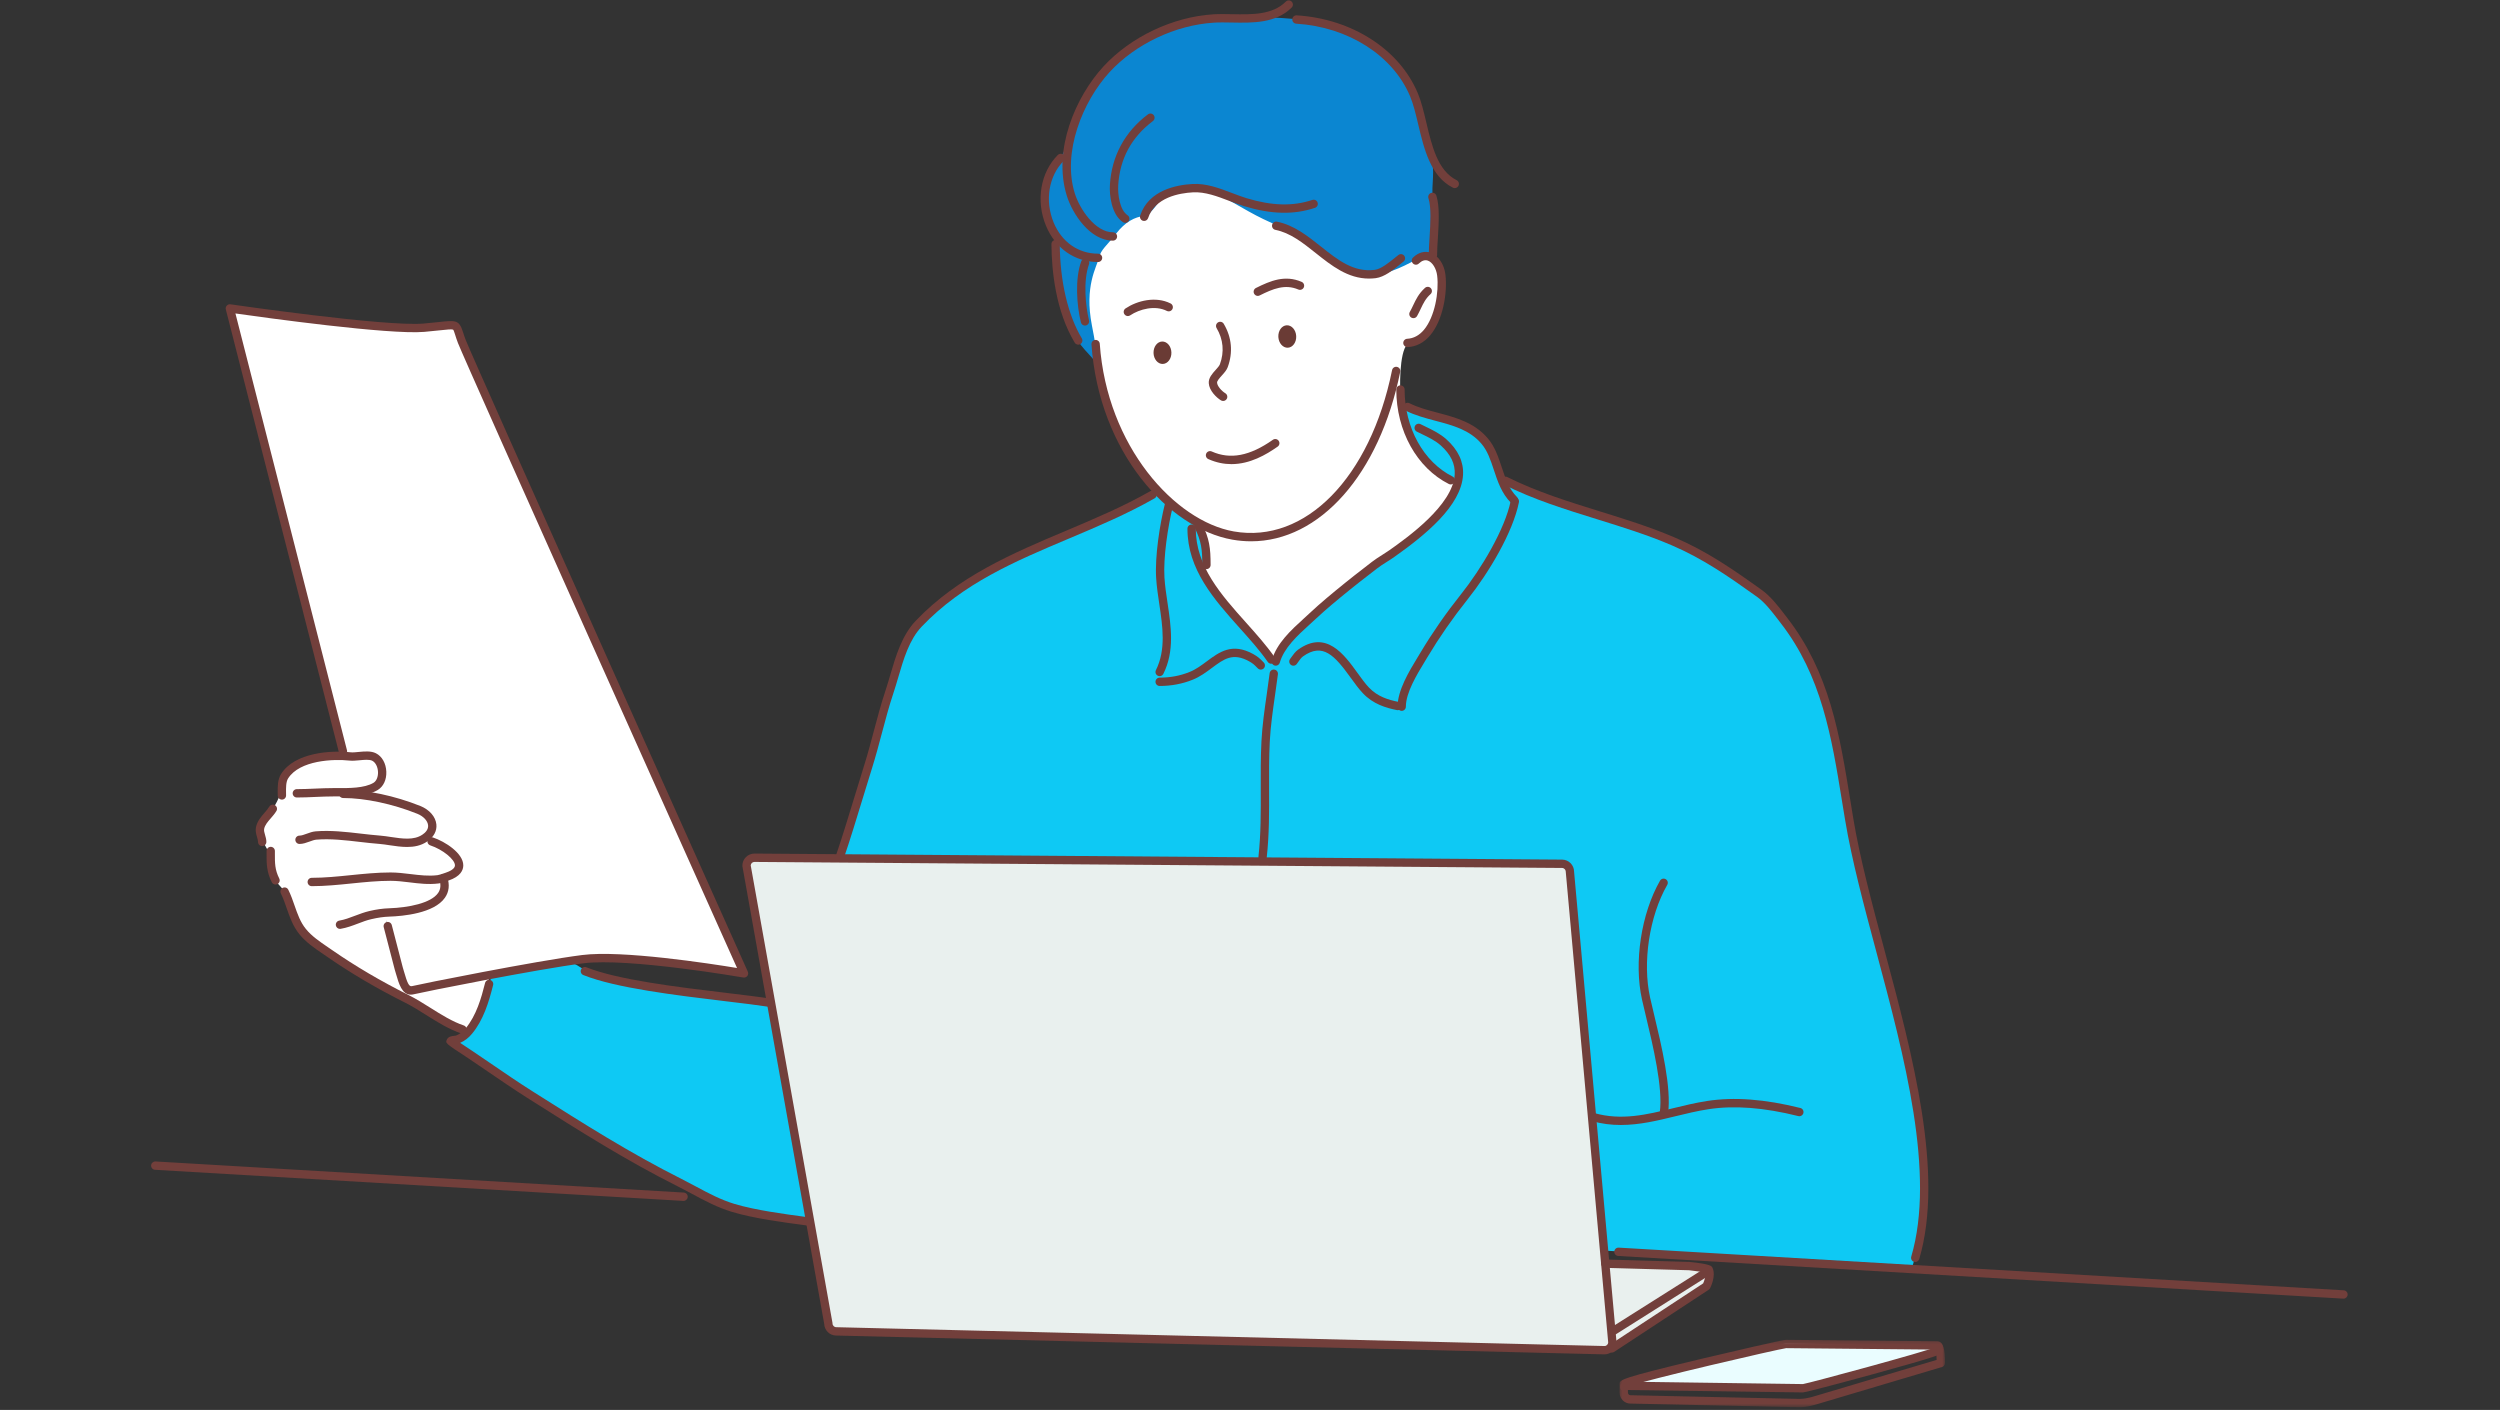 <svg width="594" height="335" viewBox="0 0 594 335" fill="none" xmlns="http://www.w3.org/2000/svg">
<rect x="0" y="0" width="594" height="335" fill="#333333" stroke="none"/>
<path fill-rule="evenodd" clip-rule="evenodd" d="M257.509 76.79C251.6 55.174 263.665 37.768 279.212 37.768C292.142 37.768 322.432 57.847 338.79 60.588C341.021 60.964 342.675 63.692 342.675 66.305C342.675 69.053 341.783 80.144 335.165 81.293C332.69 81.719 332.547 89.799 332.714 93.63C332.951 99.082 335.902 110.615 346.566 114.429C370.871 123.129 316.576 168.637 307.328 168.637C301.172 168.637 290.736 151.109 283.461 135.944C280.326 129.418 283.122 124.166 278.279 119.555C270.259 111.926 267.388 106.297 265.292 102.085C263.89 99.254 258.222 79.4 257.509 76.79Z" fill="white"/>
<path fill-rule="evenodd" clip-rule="evenodd" d="M260.587 86.496C259.625 84.69 256.028 82.114 254.74 78.317C253.454 74.513 251.596 71.229 251.335 66.654C251.081 62.081 251.015 58.858 251.081 57.251C251.144 55.64 249.411 53.771 248.961 51.837C248.514 49.901 247.803 47.907 248.253 45.396C248.705 42.886 249.667 40.562 251.081 38.824C252.492 37.087 253.263 35.085 254.677 31.157C256.089 27.226 257.892 22.331 260.521 18.982C263.154 15.633 270.927 9.192 273.948 7.968C276.964 6.742 282.038 4.617 285.38 4.554C288.721 4.488 295.271 4.747 298.224 4.297C301.18 3.844 308.243 4.554 310.623 4.808C312.997 5.07 317.362 5.903 320.898 7.646C324.429 9.383 331.173 13.765 332.976 17.114C334.769 20.465 336.635 24.265 337.725 29.099C338.818 33.929 338.687 33.995 339.91 37.152C341.128 40.305 340.036 44.042 340.425 46.877C340.807 49.71 340.551 55.509 340.551 57.959C340.551 60.409 339.91 59.505 338.368 60.535C336.828 61.565 330.982 64.848 328.221 64.914C325.456 64.979 321.838 65.437 317.828 62.83C313.819 60.215 312.286 57.741 309.468 56.347C306.652 54.956 304.583 54.154 300.167 52.053C295.756 49.955 289.371 45.808 287.464 45.294C285.552 44.783 280.002 44.553 277.817 45.588C275.628 46.623 273.883 51.101 271.777 51.326C269.679 51.547 267.349 52.691 265.189 55.516C263.028 58.344 261.573 59.226 261.082 61.325C260.594 63.426 257.609 67.969 259.436 77.314C259.787 79.114 261.549 88.299 260.587 86.496Z" fill="#0B86D1"/>
<path fill-rule="evenodd" clip-rule="evenodd" d="M199.52 204.041C199.52 204.041 201.069 197.474 202.534 194.016C203.998 190.56 207.36 179.411 208.31 175.693C209.253 171.976 211.409 164.2 212.446 160.916C213.478 157.63 214.771 152.446 216.494 150.372C218.215 148.298 225.111 141.818 227.349 140.432C229.592 139.048 235.968 134.986 239.412 133.343C242.863 131.703 251.739 127.729 254.494 126.604C257.252 125.48 266.567 121.619 269.9 119.766C273.235 117.909 273.912 115.988 275.64 117.538C277.368 119.085 279.529 121.496 281.874 122.737C284.218 123.975 284.774 124.653 285.393 126.325C286.009 127.995 286.623 130.656 286.563 132.456C286.502 134.247 285.393 135.486 286.751 137.839C288.105 140.189 290.947 143.967 292.552 145.576C294.154 147.185 296.748 149.849 298.783 152.323C300.821 154.802 302.239 158.265 303.165 156.409C304.091 154.552 304.956 152.941 307.67 150.217C310.387 147.493 315.878 142.668 319.581 139.816C323.284 136.971 326.615 134.373 331.185 131.09C335.751 127.811 338.356 126.33 340.8 123.185C343.239 120.037 344.254 119.165 345.252 117.017C346.25 114.868 345.989 114.66 344.131 113.707C342.274 112.757 339.538 110.7 337.668 108.194C335.802 105.686 335.084 104.247 334.199 101.271C333.315 98.293 332.326 95.128 334.057 96.371C335.79 97.619 339.63 98.511 342.663 99.291C345.692 100.076 348.778 100.973 350.772 102.788C352.762 104.598 354.125 106.088 355.009 108.705C355.897 111.323 355.677 113.305 357.656 114.282C359.636 115.261 373.492 120.24 377.618 121.702C381.744 123.161 389.942 125.361 394.791 127.426C399.639 129.49 405.8 132.881 409.126 134.788C412.449 136.69 414.704 137.727 418.349 141.045C421.994 144.36 425.274 149.228 427.152 152.085C429.032 154.94 431.631 160.923 433.678 166.914C435.723 172.902 437.103 181.26 437.936 185.791C438.778 190.318 439.711 197.937 441.141 203.499C442.57 209.055 447.865 230.039 449.386 235.564C450.904 241.094 455.242 260.653 456.144 266.469C457.043 272.282 457.729 285.08 457.106 289.672C456.482 294.259 454.186 301.544 454.186 301.544L381.205 297.138L199.52 204.041Z" fill="#0EC9F4"/>
<path fill-rule="evenodd" clip-rule="evenodd" d="M192.636 290.227C192.636 290.227 188.991 289.611 186.038 289.274C183.082 288.94 176.411 288.186 173.844 287.021C171.27 285.865 163.25 282.101 159.98 280.279C156.71 278.459 147.083 273.108 142.302 270.15C137.519 267.188 127.786 261.491 123.268 258.316C118.751 255.144 113.018 251.64 110.881 250.046C108.745 248.449 106.946 248.148 108.981 246.781C111.017 245.415 112.798 243.726 113.414 242.102C114.033 240.478 115.582 237.413 115.979 234.75C116.377 232.079 117.327 231.318 119.162 230.897C120.994 230.477 131.96 228.665 134.15 228.476C136.344 228.294 138.329 230.354 139.716 230.897C141.103 231.442 145.505 233.053 149.775 233.732C154.039 234.406 164.543 235.833 168.355 236.267C172.164 236.696 176.855 237.469 179.43 237.759C182.001 238.05 183.514 238.758 183.514 238.758L192.636 290.227Z" fill="#0EC9F4"/>
<path fill-rule="evenodd" clip-rule="evenodd" d="M81.483 178.499C69.792 132.791 54.613 73.286 54.613 73.286C54.613 73.286 91.463 78.663 100.703 77.871C109.938 77.071 107.855 76.274 109.738 81.155C111.625 86.038 176.785 231.282 176.785 231.282C176.785 231.282 149.369 226.501 138.447 227.896C127.519 229.29 100.103 234.771 98.117 235.268C96.132 235.765 95.635 233.078 94.74 230.087C94.61 229.651 93.657 225.987 92.132 220.045C89.71 210.638 81.483 178.499 81.483 178.499Z" fill="white"/>
<path fill-rule="evenodd" clip-rule="evenodd" d="M110.448 244.862C108.911 244.164 105.495 242.606 102.844 240.999C100.197 239.393 93.019 235.45 90.237 233.974C87.457 232.501 79.617 227.754 77.101 225.75C74.589 223.741 71.57 221.787 70.306 218.962C69.042 216.131 68.656 213.599 67.624 211.92C66.596 210.238 65.748 210.262 64.987 207.781C64.228 205.306 64.443 203.6 63.575 201.972C62.707 200.346 61.97 199.25 61.973 197.52C61.982 195.79 62.833 195.099 64.032 193.374C65.236 191.646 66.543 189.472 66.952 187.209C67.36 184.948 67.469 184.228 69.067 182.903C70.662 181.58 72.924 180.39 74.812 180.051C76.697 179.709 79.88 179.723 82.645 179.682C85.405 179.641 86.176 179.321 88.059 179.653C89.945 179.975 90.534 180.748 90.686 182.486C90.836 184.221 90.336 186.736 88.871 187.207C87.404 187.682 84.668 188.544 86.285 188.736C87.905 188.932 92.337 190.076 95.097 190.866C97.858 191.656 99.407 192.208 100.753 193.078C102.097 193.951 103.325 195.569 102.73 196.711C102.136 197.855 100.927 198.693 102.465 199.49C103.997 200.288 106.665 201.727 107.639 202.779C108.618 203.831 109.766 204.773 108.986 206.07C108.202 207.366 106.31 208.05 105.795 208.791C105.283 209.535 106.281 209.891 105.544 211.321C104.802 212.753 104.263 214.062 101.889 215.072C99.513 216.078 97.094 216.475 94.771 216.9C92.446 217.321 91.46 218.065 92.023 220.232C92.586 222.4 96.023 234.156 96.023 234.156C96.023 234.156 96.064 235.557 98.025 235.13C99.987 234.706 109.624 232.797 112.333 232.21C115.035 231.626 116.684 232.317 116.27 233.843C115.86 235.368 114.33 241.588 112.116 244.118C111.591 244.717 111.985 245.558 110.448 244.862Z" fill="white"/>
<path fill-rule="evenodd" clip-rule="evenodd" d="M179.253 203.801L371.14 205.236C372.172 205.236 373.016 206.079 373.016 207.116L383.095 318.924C383.095 319.963 382.256 320.804 381.219 320.804L198.695 316.331C197.658 316.331 196.815 315.492 196.815 314.45L177.375 205.682C177.375 204.647 178.219 203.801 179.253 203.801Z" fill="#E9F0EE"/>
<path fill-rule="evenodd" clip-rule="evenodd" d="M382.974 320.382L405.437 305.617C405.437 305.617 406.68 303.22 406.008 301.687C405.836 301.289 401.425 300.824 401.425 300.824L381.441 300.247L382.974 320.382Z" fill="#E9F0EE"/>
<path fill-rule="evenodd" clip-rule="evenodd" d="M386.305 328.702L398.801 325.421L424.259 319.178L460.618 319.859C460.618 319.859 461.36 320.695 460.023 321.131C458.689 321.565 427.942 330.124 427.942 330.124L397.208 329.584L386.305 328.702Z" fill="#EAFDFF"/>
<path d="M297.263 128.613C295.791 128.613 294.307 128.485 292.806 128.221C277.765 125.574 261.129 107.494 259.33 81.821C259.294 81.274 259.703 80.803 260.249 80.762C260.795 80.728 261.266 81.133 261.305 81.681C263.009 106.059 279.162 123.803 293.149 126.27C310.109 129.25 325.57 113.494 330.757 87.947C330.866 87.407 331.388 87.058 331.922 87.169C332.456 87.281 332.805 87.804 332.693 88.34C327.731 112.791 313.527 128.613 297.263 128.613Z" fill="#723F3B"/>
<path d="M290.621 95.27C290.44 95.27 290.266 95.224 290.101 95.127C288.989 94.444 287.3 92.791 287.203 91.03C287.131 89.782 288.04 88.776 288.842 87.889C289.27 87.414 289.71 86.924 289.845 86.561C290.93 83.619 290.66 80.643 289.062 77.951C288.784 77.481 288.941 76.873 289.41 76.594C289.879 76.313 290.486 76.468 290.764 76.938C292.675 80.163 293.002 83.726 291.701 87.252C291.435 87.971 290.86 88.604 290.309 89.217C289.792 89.791 289.151 90.499 289.176 90.921C289.221 91.732 290.225 92.879 291.133 93.433C291.602 93.719 291.75 94.33 291.464 94.795C291.276 95.103 290.95 95.27 290.621 95.27Z" fill="#723F3B"/>
<path fill-rule="evenodd" clip-rule="evenodd" d="M303.735 80.069C303.656 78.603 304.54 77.355 305.71 77.289C306.88 77.224 307.895 78.365 307.977 79.836C308.059 81.305 307.175 82.553 306.003 82.618C304.833 82.679 303.818 81.542 303.735 80.069Z" fill="#6A3B35"/>
<path d="M334.404 82.475C333.882 82.475 333.442 82.061 333.415 81.53C333.389 80.985 333.807 80.52 334.353 80.491C335.871 80.413 337.208 79.698 338.329 78.365C340.893 75.309 341.942 69.414 341.469 65.478C341.268 63.811 340.347 62.313 339.276 61.93C338.578 61.676 337.848 61.913 337.101 62.623C336.71 63.002 336.084 62.984 335.707 62.587C335.33 62.192 335.344 61.562 335.74 61.184C337.036 59.95 338.534 59.553 339.944 60.06C341.737 60.711 343.141 62.793 343.434 65.241C343.949 69.54 342.863 76.041 339.842 79.64C338.353 81.412 336.54 82.364 334.452 82.471C334.435 82.475 334.418 82.475 334.404 82.475Z" fill="#723F3B"/>
<path d="M335.832 75.596C335.67 75.596 335.501 75.554 335.346 75.47C334.87 75.201 334.704 74.595 334.972 74.12C335.291 73.553 335.547 73.007 335.796 72.484C336.436 71.139 337.096 69.748 338.573 68.408C338.977 68.04 339.6 68.071 339.968 68.476C340.333 68.881 340.306 69.511 339.898 69.879C338.711 70.955 338.189 72.06 337.582 73.335C337.316 73.899 337.036 74.483 336.693 75.094C336.514 75.416 336.178 75.596 335.832 75.596Z" fill="#723F3B"/>
<path fill-rule="evenodd" clip-rule="evenodd" d="M274.079 83.869C274.041 82.398 274.957 81.174 276.131 81.145C277.301 81.114 278.285 82.279 278.324 83.75C278.365 85.224 277.449 86.445 276.274 86.474C275.104 86.508 274.12 85.342 274.079 83.869Z" fill="#6A3B35"/>
<path d="M344.686 115.106C344.539 115.106 344.384 115.067 344.246 114.999C336.659 111.192 331.758 102.383 331.758 92.552C331.758 92.004 332.203 91.561 332.744 91.561C333.29 91.561 333.735 92.004 333.735 92.552C333.735 101.639 338.209 109.752 345.131 113.223C345.617 113.47 345.815 114.066 345.571 114.553C345.399 114.9 345.049 115.106 344.686 115.106Z" fill="#723F3B"/>
<path d="M286.654 135.224C286.108 135.224 285.663 134.778 285.663 134.23C285.663 130.685 285.484 128.649 283.819 125.315C283.575 124.825 283.775 124.231 284.264 123.987C284.749 123.742 285.344 123.941 285.591 124.428C287.36 127.973 287.64 130.224 287.64 134.23C287.64 134.778 287.2 135.224 286.654 135.224Z" fill="#723F3B"/>
<path d="M199.601 204.434C199.492 204.434 199.381 204.415 199.275 204.378C198.762 204.199 198.489 203.634 198.668 203.113C199.973 199.36 201.757 193.507 203.333 188.343C204.075 185.898 204.771 183.615 205.339 181.807C206.183 179.137 206.915 176.372 207.621 173.701C208.467 170.522 209.339 167.229 210.405 164.04C210.794 162.879 211.149 161.66 211.512 160.417C212.808 155.982 214.275 150.961 217.574 147.505C227.67 136.918 240.685 131.422 253.27 126.11C259.978 123.279 266.91 120.352 273.351 116.683C273.829 116.414 274.431 116.581 274.702 117.056C274.97 117.534 274.803 118.14 274.33 118.409C267.782 122.136 260.797 125.087 254.037 127.937C241.067 133.414 228.815 138.588 219.002 148.875C216.041 151.984 214.705 156.556 213.412 160.977C213.04 162.244 212.677 163.487 212.281 164.665C211.234 167.801 210.369 171.06 209.533 174.21C208.82 176.905 208.077 179.69 207.227 182.406C206.659 184.209 205.965 186.482 205.223 188.92C203.642 194.106 201.851 199.978 200.534 203.768C200.391 204.177 200.01 204.434 199.601 204.434Z" fill="#723F3B"/>
<path d="M302.041 157.705C301.729 157.705 301.422 157.557 301.231 157.278C299.334 154.559 297.023 151.978 294.579 149.252C288.464 142.414 282.137 135.347 282.137 125.61C282.137 125.063 282.581 124.622 283.128 124.622C283.669 124.622 284.114 125.063 284.114 125.61C284.114 134.586 290.185 141.367 296.051 147.922C298.43 150.58 300.883 153.323 302.848 156.142C303.162 156.592 303.053 157.21 302.609 157.525C302.437 157.642 302.236 157.705 302.041 157.705Z" fill="#723F3B"/>
<path d="M303.125 158.17C303.036 158.17 302.941 158.153 302.852 158.129C302.325 157.979 302.025 157.431 302.175 156.903C303.333 152.834 306.768 149.71 309.796 146.953C310.253 146.531 310.7 146.124 311.133 145.722C313.801 143.223 316.527 140.982 319.558 138.524C321.028 137.327 322.529 136.166 324.03 135.008L325.925 133.535C326.737 132.907 327.597 132.362 328.433 131.834C329.014 131.468 329.591 131.102 330.15 130.709C334.275 127.789 345.236 120.032 345.64 112.738C345.783 110.213 344.693 107.952 342.312 105.826C341.024 104.68 339.457 103.924 337.804 103.127C337.413 102.935 337.021 102.746 336.632 102.555C336.144 102.308 335.948 101.712 336.192 101.22C336.436 100.735 337.028 100.534 337.517 100.779C337.896 100.968 338.275 101.152 338.66 101.339C340.369 102.162 342.128 103.015 343.624 104.346C346.447 106.864 347.794 109.723 347.617 112.847C347.206 120.163 338.677 127.103 331.288 132.33C330.705 132.742 330.096 133.13 329.485 133.515C328.658 134.039 327.875 134.528 327.14 135.103L325.241 136.578C323.749 137.727 322.26 138.881 320.801 140.066C317.799 142.501 315.104 144.716 312.484 147.173C312.046 147.578 311.587 147.997 311.125 148.416C308.29 150.997 305.083 153.927 304.075 157.451C303.949 157.884 303.553 158.17 303.125 158.17Z" fill="#723F3B"/>
<path d="M332.117 168.741C332.056 168.741 331.986 168.734 331.921 168.721C329.284 168.193 326.251 167.301 323.805 164.699C322.821 163.654 321.895 162.38 320.916 161.02C317.134 155.778 314.296 152.589 309.59 155.963C309.179 156.256 308.807 156.779 308.452 157.288C308.334 157.451 308.22 157.615 308.106 157.77C307.78 158.211 307.156 158.301 306.719 157.972C306.284 157.642 306.194 157.022 306.521 156.583C306.627 156.44 306.731 156.295 306.837 156.142C307.27 155.534 307.761 154.838 308.445 154.346C315.094 149.58 319.389 155.522 322.519 159.859C323.457 161.161 324.346 162.392 325.238 163.339C327.302 165.527 329.859 166.284 332.312 166.776C332.847 166.885 333.195 167.406 333.088 167.944C332.989 168.414 332.578 168.741 332.117 168.741Z" fill="#723F3B"/>
<path d="M333.049 168.898C332.502 168.898 332.062 168.452 332.062 167.904C332.062 164.022 334.813 159.488 336.824 156.178L337.469 155.112C340.333 150.323 343.596 145.632 347.159 141.163C351.889 135.233 357.603 125.746 358.956 118.941C359.065 118.401 359.587 118.049 360.121 118.159C360.66 118.265 361.006 118.789 360.9 119.329C359.469 126.497 353.741 136.084 348.706 142.401C345.194 146.797 341.987 151.419 339.164 156.13L338.516 157.21C336.623 160.322 334.035 164.582 334.035 167.904C334.035 168.452 333.595 168.898 333.049 168.898Z" fill="#723F3B"/>
<path d="M359.712 119.763C359.46 119.763 359.207 119.664 359.011 119.472C356.79 117.243 355.847 114.4 354.938 111.652C354.165 109.321 353.437 107.118 351.982 105.422C349.169 102.129 345.246 101.089 341.091 99.987C338.706 99.352 336.236 98.697 334.002 97.578C333.512 97.333 333.313 96.739 333.558 96.247C333.802 95.758 334.396 95.561 334.887 95.801C336.937 96.834 339.199 97.435 341.596 98.067C345.862 99.201 350.271 100.367 353.488 104.133C355.192 106.125 356.014 108.618 356.814 111.027C357.691 113.673 358.518 116.172 360.41 118.069C360.797 118.455 360.797 119.085 360.41 119.472C360.219 119.664 359.966 119.763 359.712 119.763Z" fill="#723F3B"/>
<path d="M275.534 162.988C274.988 162.988 274.543 162.542 274.543 161.994C274.543 161.446 274.988 161.005 275.534 161.005C278.062 161.005 280.378 160.571 282.608 159.675C284.146 159.062 285.475 158.068 286.763 157.111C289.707 154.923 292.748 152.657 297.71 155.373C298.885 156.016 299.365 156.503 300.035 157.181L300.262 157.409C300.646 157.799 300.646 158.424 300.26 158.812C299.875 159.197 299.247 159.197 298.865 158.807L298.628 158.575C298 157.937 297.681 157.617 296.765 157.116C292.915 155.01 290.829 156.558 287.94 158.706C286.551 159.738 285.115 160.809 283.341 161.519C280.907 162.493 278.282 162.988 275.534 162.988Z" fill="#723F3B"/>
<path d="M275.528 160.656C275.383 160.656 275.23 160.62 275.088 160.55C274.6 160.305 274.404 159.711 274.648 159.222C277.07 154.363 276.246 148.855 275.448 143.531C275.141 141.49 274.827 139.38 274.701 137.334C274.38 132.236 275.552 124.636 276.775 119.739C276.905 119.206 277.444 118.878 277.974 119.019C278.501 119.15 278.827 119.688 278.692 120.221C277.469 125.128 276.381 132.541 276.673 137.213C276.797 139.166 277.089 141.141 277.403 143.235C278.247 148.867 279.117 154.69 276.412 160.109C276.241 160.458 275.89 160.656 275.528 160.656Z" fill="#723F3B"/>
<path d="M299.998 204.635C299.959 204.635 299.923 204.63 299.882 204.628C299.34 204.57 298.954 204.08 299.009 203.535C299.601 198.218 299.577 192.756 299.555 187.471C299.541 183.751 299.529 179.905 299.72 176.12C299.916 172.344 300.457 168.595 300.979 164.968C301.221 163.298 301.46 161.631 301.668 159.954C301.738 159.411 302.238 159.021 302.772 159.091C303.316 159.161 303.703 159.656 303.633 160.199C303.423 161.888 303.176 163.569 302.937 165.249C302.422 168.833 301.888 172.538 301.697 176.222C301.506 179.951 301.52 183.77 301.535 187.463C301.559 192.8 301.578 198.325 300.974 203.753C300.923 204.259 300.493 204.635 299.998 204.635Z" fill="#723F3B"/>
<path d="M455.063 299.855C454.971 299.855 454.874 299.843 454.78 299.814C454.258 299.658 453.961 299.111 454.111 298.582C459.919 278.842 452.448 250.945 445.864 226.334C442.838 215.031 439.976 204.349 438.391 194.784C438.144 193.333 437.912 191.888 437.68 190.456C435.193 175.114 432.848 160.615 423.084 148.029L422.463 147.219C420.925 145.215 419.34 143.146 417.433 141.781C410.467 136.792 404.555 132.723 397.205 129.561C391.484 127.103 385.383 125.211 379.488 123.381C372.056 121.074 364.37 118.692 357.271 115.13C356.783 114.885 356.587 114.291 356.832 113.799C357.076 113.315 357.668 113.114 358.156 113.358C365.107 116.843 372.716 119.203 380.071 121.489C386.022 123.333 392.168 125.237 397.983 127.741C405.519 130.981 411.521 135.105 418.581 140.165C420.727 141.706 422.484 143.992 424.029 146.008L424.645 146.81C434.719 159.799 437.105 174.537 439.633 190.139C439.865 191.569 440.097 193.008 440.339 194.457C441.912 203.928 444.759 214.563 447.771 225.82C454.43 250.683 461.973 278.866 456.013 299.142C455.885 299.576 455.491 299.855 455.063 299.855Z" fill="#723F3B"/>
<path d="M395.346 265.412C395.295 265.412 395.252 265.41 395.203 265.4C394.66 265.327 394.29 264.823 394.367 264.28C395.174 258.576 392.707 248.279 391.073 241.47C390.722 239.996 390.396 238.651 390.137 237.49C388.177 228.689 389.939 217.079 394.42 209.256C394.693 208.781 395.3 208.619 395.769 208.893C396.245 209.162 396.409 209.772 396.136 210.245C391.875 217.677 390.207 228.701 392.071 237.061C392.327 238.21 392.646 239.543 392.997 241.002C394.766 248.381 397.183 258.476 396.322 264.561C396.25 265.058 395.829 265.412 395.346 265.412Z" fill="#723F3B"/>
<path d="M385.101 267.297C382.858 267.297 380.579 267.033 378.251 266.369C377.724 266.219 377.42 265.671 377.569 265.143C377.722 264.62 378.263 264.312 378.792 264.46C385.26 266.304 391.254 264.845 397.601 263.299C400.178 262.669 402.849 262.019 405.578 261.598C412.028 260.599 419.282 261.145 427.761 263.258C428.295 263.389 428.619 263.929 428.483 264.46C428.353 264.993 427.807 265.315 427.289 265.184C419.064 263.134 412.06 262.603 405.88 263.556C403.238 263.965 400.606 264.608 398.066 265.225C393.862 266.251 389.563 267.297 385.101 267.297Z" fill="#723F3B"/>
<path d="M183.057 239.262C183.008 239.262 182.96 239.257 182.907 239.252C180.076 238.816 176.306 238.36 172.308 237.883C160.714 236.487 146.28 234.759 138.598 231.674C138.093 231.471 137.844 230.894 138.047 230.388C138.25 229.876 138.823 229.627 139.331 229.83C146.778 232.821 161.064 234.534 172.545 235.91C176.557 236.395 180.345 236.848 183.209 237.289C183.745 237.376 184.118 237.878 184.031 238.423C183.958 238.913 183.538 239.262 183.057 239.262Z" fill="#723F3B"/>
<path d="M191.903 291.196C191.862 291.196 191.818 291.194 191.773 291.184L191.374 291.131C186.114 290.428 178.914 289.468 173.877 287.93C170.411 286.875 167.513 285.317 164.439 283.669C163.334 283.081 162.22 282.477 161.072 281.903C148.765 275.731 137.651 268.693 125.883 261.237L125.175 260.784C122.066 258.816 118.99 256.71 116.017 254.674C114.342 253.528 112.664 252.379 110.982 251.255C105.761 247.845 105.761 247.845 106.213 246.937C106.545 246.27 107.32 246.181 108.004 246.098C108.13 246.081 108.246 246.074 108.323 246.057C109.203 245.723 109.933 245.187 110.641 244.336C113.174 241.281 114.349 237.176 115.251 233.565C115.381 233.029 115.918 232.702 116.449 232.84C116.979 232.971 117.3 233.512 117.167 234.042C116.142 238.15 114.83 242.393 112.159 245.609C111.328 246.61 110.419 247.31 109.329 247.782C109.979 248.221 110.852 248.803 111.988 249.547C111.997 249.549 112.082 249.607 112.089 249.614C113.766 250.736 115.449 251.885 117.133 253.039C120.089 255.067 123.152 257.161 126.231 259.107L126.939 259.56C138.666 266.987 149.741 274 161.956 280.131C163.121 280.715 164.25 281.321 165.372 281.922C168.357 283.522 171.175 285.031 174.452 286.032C179.332 287.525 186.443 288.472 191.635 289.168L192.034 289.219C192.577 289.292 192.954 289.791 192.887 290.334C192.817 290.833 192.394 291.196 191.903 291.196Z" fill="#723F3B"/>
<path d="M109.884 245.582C109.778 245.582 109.672 245.567 109.57 245.531C106.646 244.552 103.898 242.826 101.244 241.154C99.535 240.083 97.925 239.068 96.277 238.241C89.427 234.808 83.385 231.253 77.811 227.38C77.465 227.143 77.117 226.905 76.772 226.67C74.778 225.316 72.723 223.912 71.152 221.991C69.612 220.101 68.861 217.934 68.131 215.835C67.703 214.592 67.292 213.415 66.734 212.285C66.49 211.801 66.686 211.202 67.174 210.957C67.66 210.713 68.259 210.909 68.498 211.398C69.12 212.642 69.567 213.936 69.999 215.186C70.705 217.209 71.365 219.117 72.687 220.735C74.07 222.437 76.005 223.752 77.881 225.03C78.236 225.269 78.587 225.512 78.937 225.754C84.433 229.568 90.394 233.073 97.161 236.468C98.894 237.338 100.625 238.423 102.293 239.473C104.852 241.084 107.499 242.749 110.194 243.648C110.711 243.82 110.994 244.385 110.822 244.903C110.682 245.32 110.295 245.582 109.884 245.582Z" fill="#723F3B"/>
<path d="M65.464 210.167C65.102 210.167 64.751 209.969 64.58 209.625C63.325 207.102 63.328 205.183 63.337 202.75V202.197C63.337 201.65 63.782 201.204 64.328 201.204C64.87 201.204 65.315 201.65 65.315 202.197V202.757C65.305 205.093 65.302 206.634 66.349 208.733C66.596 209.227 66.395 209.821 65.904 210.066C65.767 210.136 65.617 210.167 65.464 210.167Z" fill="#723F3B"/>
<path d="M62.298 201.032C61.752 201.032 61.308 200.591 61.308 200.038C61.308 199.721 61.199 199.335 61.08 198.926C60.875 198.23 60.643 197.438 60.822 196.546C61.109 195.124 62.025 194.065 62.837 193.132C63.273 192.628 63.686 192.157 63.983 191.658C64.263 191.193 64.873 191.043 65.337 191.319C65.806 191.602 65.96 192.211 65.68 192.681C65.291 193.328 64.802 193.892 64.329 194.435C63.616 195.254 62.944 196.027 62.763 196.934C62.678 197.353 62.816 197.823 62.975 198.371C63.123 198.87 63.289 199.437 63.289 200.038C63.289 200.591 62.845 201.032 62.298 201.032Z" fill="#723F3B"/>
<path d="M66.982 189.991C66.436 189.991 65.996 189.545 65.996 188.997L65.987 188.409C65.967 186.988 65.943 185.219 66.782 183.899C70.052 178.744 78.695 178.243 83.292 178.744C83.8 178.807 84.498 178.737 85.236 178.662C86.599 178.531 88.138 178.381 89.318 178.975C90.766 179.697 91.716 181.378 91.788 183.353C91.861 185.263 91.106 186.882 89.765 187.694C87.128 189.276 83.097 189.252 80.16 189.23H79.258C77.815 189.23 76.343 189.295 74.92 189.354C73.482 189.419 71.998 189.484 70.526 189.484C69.979 189.484 69.537 189.039 69.537 188.491C69.537 187.943 69.979 187.5 70.526 187.5C71.952 187.5 73.416 187.434 74.835 187.374C76.278 187.313 77.769 187.248 79.258 187.248H80.172C82.879 187.267 86.587 187.289 88.747 185.992C89.448 185.566 89.854 184.585 89.816 183.426C89.765 182.198 89.224 181.146 88.433 180.748C87.764 180.409 86.521 180.533 85.426 180.639C84.583 180.719 83.788 180.797 83.07 180.719C79.217 180.29 71.202 180.625 68.45 184.96C67.927 185.782 67.949 187.224 67.964 188.379L67.973 188.997C67.973 189.545 67.529 189.991 66.982 189.991Z" fill="#723F3B"/>
<path d="M96.727 201.24C95.338 201.24 93.931 201.029 92.602 200.833C91.748 200.702 90.941 200.578 90.192 200.52C88.659 200.401 87.072 200.219 85.539 200.043C82.085 199.638 78.51 199.223 75.165 199.502C74.67 199.548 74.124 199.747 73.539 199.96C72.782 200.234 71.999 200.525 71.163 200.525C70.617 200.525 70.172 200.079 70.172 199.531C70.172 198.984 70.617 198.543 71.163 198.543C71.649 198.543 72.238 198.324 72.862 198.097C73.539 197.847 74.242 197.593 74.999 197.527C78.542 197.234 82.216 197.658 85.766 198.072C87.284 198.247 88.85 198.426 90.347 198.543C91.166 198.608 92.005 198.734 92.894 198.87C95.565 199.27 98.323 199.686 100.348 198.324C101.032 197.871 101.82 197.11 101.714 196.076C101.605 195 100.592 193.929 99.137 193.347C93.302 191.004 86.721 189.61 81.534 189.61C80.988 189.61 80.548 189.164 80.548 188.617C80.548 188.069 80.988 187.623 81.534 187.623C86.963 187.623 93.815 189.075 99.874 191.503C102.033 192.37 103.493 194.042 103.683 195.872C103.845 197.445 103.05 198.906 101.445 199.977C100.002 200.942 98.373 201.24 96.727 201.24Z" fill="#723F3B"/>
<path d="M74.071 210.553C73.524 210.553 73.082 210.107 73.082 209.559C73.082 209.012 73.524 208.568 74.071 208.568C77.118 208.568 80.256 208.251 83.289 207.941C86.395 207.626 89.605 207.298 92.8 207.298C94.4 207.298 95.998 207.495 97.542 207.681C99.754 207.948 101.844 208.202 103.94 207.943C104.36 207.887 104.938 207.686 105.446 207.507L105.902 207.352C106.722 207.078 108.099 206.484 108.099 205.612C108.099 204.201 105.192 201.841 102.231 200.857C101.714 200.68 101.433 200.12 101.605 199.602C101.779 199.081 102.335 198.795 102.855 198.977C105.767 199.944 110.077 202.73 110.077 205.612C110.077 206.724 109.46 208.251 106.526 209.232L106.101 209.38C105.499 209.591 104.817 209.828 104.184 209.911C101.844 210.206 99.536 209.923 97.308 209.649C95.749 209.46 94.281 209.281 92.8 209.281C89.701 209.281 86.542 209.603 83.487 209.916C80.406 210.231 77.222 210.553 74.071 210.553Z" fill="#723F3B"/>
<path d="M80.775 220.707C80.301 220.707 79.881 220.36 79.799 219.878C79.709 219.337 80.074 218.826 80.611 218.736C81.885 218.523 83.095 218.06 84.374 217.573C85.459 217.166 86.581 216.737 87.767 216.461C89.503 216.056 90.968 215.857 92.51 215.804C97.003 215.649 102.405 214.609 104.097 212.164C104.708 211.28 104.802 210.243 104.387 208.987C104.215 208.466 104.493 207.902 105.01 207.732C105.528 207.55 106.091 207.836 106.262 208.357C106.881 210.221 106.702 211.886 105.718 213.296C103.14 217.025 95.669 217.68 92.577 217.784C91.146 217.835 89.841 218.017 88.212 218.397C87.156 218.637 86.143 219.022 85.075 219.432C83.763 219.929 82.402 220.445 80.937 220.69C80.884 220.702 80.828 220.707 80.775 220.707Z" fill="#723F3B"/>
<path d="M271.85 52.499C271.743 52.499 271.637 52.482 271.536 52.451C271.018 52.279 270.735 51.714 270.912 51.195C272.913 45.164 279.572 43.92 283.359 43.715C286.647 43.54 289.735 44.72 292.733 45.862C293.931 46.32 295.065 46.748 296.194 47.093C302.224 48.917 307.191 49.048 311.815 47.502C312.33 47.325 312.89 47.609 313.062 48.127C313.238 48.646 312.956 49.208 312.438 49.383C307.406 51.064 302.062 50.941 295.623 48.99C294.424 48.627 293.211 48.164 292.032 47.715C289.225 46.652 286.34 45.544 283.466 45.699C280.179 45.874 274.417 46.904 272.788 51.821C272.647 52.237 272.261 52.499 271.85 52.499Z" fill="#723F3B"/>
<path d="M325.278 66.19C320.239 66.19 316.379 63.12 312.635 60.142C309.529 57.667 306.587 55.329 303.025 54.612C302.491 54.508 302.145 53.984 302.249 53.449C302.355 52.908 302.882 52.559 303.411 52.671C307.445 53.475 310.711 56.078 313.867 58.588C317.851 61.758 321.602 64.746 326.629 64.121C328.125 63.932 330.025 62.391 331.415 61.261C331.712 61.021 331.995 60.796 332.256 60.588C332.686 60.253 333.312 60.333 333.641 60.764C333.979 61.196 333.902 61.819 333.469 62.153C333.218 62.354 332.945 62.575 332.662 62.805C330.999 64.155 328.928 65.829 326.873 66.091C326.327 66.156 325.798 66.19 325.278 66.19Z" fill="#723F3B"/>
<path d="M267.36 52.957C267.171 52.957 266.98 52.903 266.814 52.789C264.053 50.948 263.568 46.336 263.715 43.906C264.126 37.098 267.249 31.307 272.75 27.172C273.185 26.845 273.806 26.935 274.132 27.374C274.461 27.81 274.372 28.433 273.936 28.76C268.844 32.591 266.072 37.728 265.687 44.024C265.557 46.2 266.038 49.889 267.908 51.142C268.363 51.444 268.484 52.06 268.182 52.516C267.991 52.801 267.676 52.957 267.36 52.957Z" fill="#723F3B"/>
<path d="M257.789 77.36C257.346 77.36 256.943 77.057 256.827 76.606C255.809 72.513 255.391 66.232 256.892 62.11C257.08 61.593 257.646 61.327 258.161 61.516C258.673 61.705 258.934 62.272 258.748 62.788C257.305 66.772 257.958 72.947 258.748 76.124C258.879 76.654 258.557 77.195 258.025 77.326C257.948 77.347 257.866 77.36 257.789 77.36Z" fill="#723F3B"/>
<path d="M345.653 44.694C345.506 44.694 345.356 44.66 345.209 44.587C339.903 41.924 338.352 35.376 336.976 29.599C336.389 27.12 335.835 24.781 335.04 22.884C330.963 13.176 320.338 6.398 307.975 5.625C307.429 5.588 307.013 5.118 307.049 4.575C307.08 4.028 307.559 3.606 308.098 3.647C321.205 4.464 332.495 11.714 336.858 22.115C337.718 24.158 338.294 26.579 338.9 29.141C340.234 34.755 341.612 40.567 346.098 42.811C346.584 43.055 346.782 43.654 346.538 44.143C346.366 44.492 346.016 44.694 345.653 44.694Z" fill="#723F3B"/>
<path d="M340.471 61.553C339.925 61.553 339.48 61.111 339.48 60.564C339.48 59.403 339.565 58 339.659 56.514C339.867 53.105 340.104 49.24 339.398 47.093C339.226 46.574 339.509 46.014 340.026 45.842C340.553 45.67 341.107 45.951 341.273 46.472C342.098 48.983 341.854 53.047 341.634 56.633C341.542 58.09 341.457 59.464 341.457 60.564C341.457 61.111 341.017 61.553 340.471 61.553Z" fill="#723F3B"/>
<path d="M256.194 81.889C255.858 81.889 255.529 81.719 255.346 81.407C250.872 73.94 249.874 64.562 249.82 58.007C249.816 57.459 250.253 57.014 250.799 57.009C251.345 56.994 251.795 57.442 251.797 57.99C251.872 66.906 253.731 74.861 257.037 80.389C257.323 80.854 257.168 81.47 256.699 81.746C256.54 81.845 256.366 81.889 256.194 81.889Z" fill="#723F3B"/>
<path d="M264.439 57.178C258.897 57.178 254.783 50.679 253.495 46.581C250.053 35.649 255.591 22.953 262.191 15.78C268.662 8.75 278.666 4.006 288.3 3.4C289.707 3.315 291.186 3.344 292.752 3.373C297.472 3.465 302.35 3.552 305.506 0.39C305.893 0.002 306.517 0.002 306.903 0.39C307.293 0.78 307.293 1.405 306.903 1.793C303.152 5.552 297.608 5.45 292.711 5.355C291.186 5.326 289.75 5.297 288.421 5.384C279.277 5.956 269.783 10.454 263.644 17.125C257.222 24.105 252.32 36.26 255.383 45.985C256.553 49.697 260.239 55.193 264.439 55.193C264.986 55.193 265.425 55.639 265.425 56.184C265.425 56.732 264.986 57.178 264.439 57.178Z" fill="#723F3B"/>
<path d="M260.897 62.258C255.376 62.258 250.748 59.03 248.517 53.623C246.076 47.715 247.209 40.962 251.335 36.825C251.722 36.435 252.345 36.435 252.734 36.825C253.121 37.213 253.121 37.838 252.734 38.225C249.167 41.805 248.202 47.689 250.344 52.867C252.256 57.505 256.203 60.273 260.897 60.273C261.443 60.273 261.883 60.714 261.883 61.262C261.883 61.812 261.443 62.258 260.897 62.258Z" fill="#723F3B"/>
<path d="M178.369 205.611L197.789 314.273C197.801 314.331 197.806 314.387 197.806 314.45C197.806 314.94 198.2 315.342 198.696 315.342L381.244 319.815C381.708 319.815 382.104 319.418 382.104 318.924L372.03 207.208C372.03 206.627 371.629 206.227 371.141 206.227L179.246 204.795C178.789 204.795 178.405 205.153 178.369 205.611ZM381.22 321.798L198.669 317.324C197.146 317.324 195.882 316.086 195.829 314.547L176.404 205.859C176.392 205.8 176.387 205.742 176.387 205.682C176.387 204.099 177.673 202.808 179.253 202.808C179.258 202.808 179.258 202.808 179.263 202.808L371.148 204.242C372.719 204.242 374.002 205.531 374.002 207.116L384.081 318.836C384.086 320.511 382.798 321.798 381.22 321.798Z" fill="#723F3B"/>
<path d="M382.972 321.374C382.651 321.374 382.334 321.218 382.146 320.923C381.843 320.465 381.969 319.852 382.431 319.554L404.665 304.936C404.986 304.233 405.317 303.143 405.194 302.394C404.488 302.215 402.765 301.96 401.317 301.81L381.416 301.241C380.864 301.224 380.437 300.766 380.454 300.223C380.471 299.675 380.947 299.266 381.469 299.256L401.448 299.833C406.511 300.361 406.7 300.79 406.915 301.289C407.746 303.199 406.463 305.787 406.311 306.075C406.233 306.225 406.12 306.351 405.977 306.446L383.516 321.214C383.344 321.323 383.156 321.374 382.972 321.374Z" fill="#723F3B"/>
<path d="M383.452 317.157C383.121 317.157 382.799 316.99 382.611 316.689C382.323 316.229 382.461 315.616 382.925 315.325L405.389 301.134C405.848 300.843 406.459 300.984 406.749 301.444C407.042 301.907 406.904 302.52 406.44 302.816L383.976 317.002C383.815 317.104 383.631 317.157 383.452 317.157Z" fill="#723F3B"/>
<path d="M97.616 236.33C95.508 236.33 94.757 233.713 94.085 231.372C93.991 231.044 93.894 230.71 93.79 230.371C93.664 229.937 92.785 226.547 91.172 220.295C91.035 219.761 91.354 219.223 91.883 219.088C92.412 218.945 92.951 219.267 93.087 219.798C95.083 227.557 95.6 229.52 95.687 229.806C95.789 230.15 95.89 230.489 95.985 230.824C96.768 233.548 97.176 234.483 97.877 234.304C99.898 233.802 127.389 228.306 138.318 226.915C147.747 225.708 168.753 228.948 175.122 229.998C167.477 212.954 110.605 86.135 108.816 81.513C108.502 80.699 108.294 80.038 108.128 79.502C107.951 78.942 107.768 78.365 107.647 78.319C107.287 78.186 106.148 78.307 104.567 78.479C103.576 78.591 102.341 78.722 100.787 78.855C92.482 79.567 62.978 75.482 55.938 74.476C58.323 83.813 71.817 136.729 82.44 178.255C82.578 178.785 82.256 179.326 81.729 179.462C81.195 179.592 80.661 179.277 80.523 178.744C68.835 133.04 53.658 73.531 53.658 73.531C53.571 73.209 53.658 72.869 53.878 72.622C54.098 72.373 54.432 72.256 54.756 72.305C55.125 72.358 91.6 77.653 100.616 76.88C102.153 76.749 103.376 76.613 104.355 76.509C108.282 76.083 109.097 75.993 110.01 78.908C110.17 79.407 110.366 80.03 110.663 80.799C112.517 85.599 177.034 229.426 177.686 230.877C177.834 231.212 177.788 231.602 177.563 231.893C177.338 232.181 176.973 232.322 176.613 232.259C176.34 232.21 149.219 227.516 138.567 228.883C127.693 230.269 100.367 235.726 98.358 236.23C98.092 236.296 97.848 236.33 97.616 236.33Z" fill="#723F3B"/>
<path d="M162.414 285.336C162.395 285.336 162.373 285.336 162.358 285.336L36.834 277.943C36.291 277.914 35.875 277.444 35.904 276.896C35.935 276.348 36.416 275.944 36.95 275.963L162.472 283.354C163.018 283.391 163.434 283.856 163.4 284.403C163.369 284.932 162.931 285.336 162.414 285.336Z" fill="#723F3B"/>
<path d="M556.815 308.561C556.793 308.561 556.774 308.557 556.752 308.557L384.478 298.415C383.937 298.381 383.519 297.911 383.553 297.363C383.582 296.82 384.058 296.411 384.597 296.435L556.87 306.577C557.414 306.611 557.83 307.081 557.796 307.624C557.767 308.152 557.332 308.561 556.815 308.561Z" fill="#723F3B"/>
<mask id="mask0_2815_957" style="mask-type:luminance" maskUnits="userSpaceOnUse" x="384" y="318" width="79" height="17">
<path d="M384.531 318.25H462.206V334.36H384.531V318.25Z" fill="white"/>
</mask>
<g mask="url(#mask0_2815_957)">
<path d="M460.238 320.666C460.243 320.669 460.245 320.669 460.25 320.669L460.238 320.666ZM386.797 329.439V330.897C386.797 331.237 387.071 331.506 387.404 331.506L427.591 332.378C428.512 332.373 429.576 332.199 430.917 331.806L460.143 323.111C460.107 321.631 459.969 320.957 459.875 320.666L424.389 320.322C422.4 320.584 391.017 327.854 386.797 329.439ZM427.565 334.36L387.385 333.49C385.978 333.495 384.82 332.33 384.82 330.897V328.857C384.82 327.839 384.82 327.49 404.521 322.796C411.045 321.238 423.606 318.34 424.348 318.34C424.353 318.34 424.357 318.34 424.357 318.34L460.257 318.682C461.806 318.682 462.13 320.749 462.13 323.848C462.13 324.284 461.84 324.674 461.42 324.8L431.473 333.711C429.938 334.152 428.703 334.36 427.565 334.36Z" fill="#723F3B"/>
</g>
<path d="M428.359 330.839L386.634 330.262C386.472 330.42 386.255 330.517 386.011 330.534C385.474 330.565 384.995 330.149 384.964 329.606C384.935 329.119 385.121 328.811 385.29 328.636C385.505 328.404 385.812 328.273 386.146 328.273L428.373 328.857C429.715 328.673 457.81 321.076 459.954 320.065C460.258 319.828 460.683 319.786 461.041 319.988C461.515 320.257 461.682 320.862 461.413 321.34C461.148 321.81 460.976 322.123 444.915 326.538C444.76 326.579 429.272 330.839 428.359 330.839Z" fill="#723F3B"/>
<path d="M267.981 75.096C267.658 75.096 267.346 74.941 267.157 74.655C266.85 74.197 266.974 73.584 267.43 73.281C270.215 71.418 274.602 70.332 278.13 72.099C278.619 72.346 278.814 72.942 278.57 73.429C278.329 73.918 277.734 74.12 277.243 73.875C274.44 72.467 270.759 73.436 268.528 74.929C268.356 75.043 268.168 75.096 267.981 75.096Z" fill="#723F3B"/>
<path d="M298.852 70.308C298.489 70.308 298.139 70.109 297.967 69.76C297.723 69.271 297.924 68.672 298.407 68.427C301.878 66.69 305.32 65.27 309.267 66.969C309.772 67.184 310.004 67.768 309.789 68.272C309.571 68.774 308.984 69.009 308.486 68.791C305.315 67.429 302.444 68.624 299.292 70.201C299.149 70.272 299.004 70.308 298.852 70.308Z" fill="#723F3B"/>
<path d="M292.585 110.276C290.84 110.276 289.003 109.927 287.099 109.081C286.601 108.86 286.376 108.271 286.596 107.772C286.821 107.273 287.403 107.045 287.901 107.268C292.317 109.236 296.941 108.356 302.442 104.491C302.887 104.179 303.501 104.288 303.815 104.738C304.129 105.184 304.02 105.805 303.575 106.115C300.81 108.058 296.999 110.276 292.585 110.276Z" fill="#723F3B"/>
</svg>
